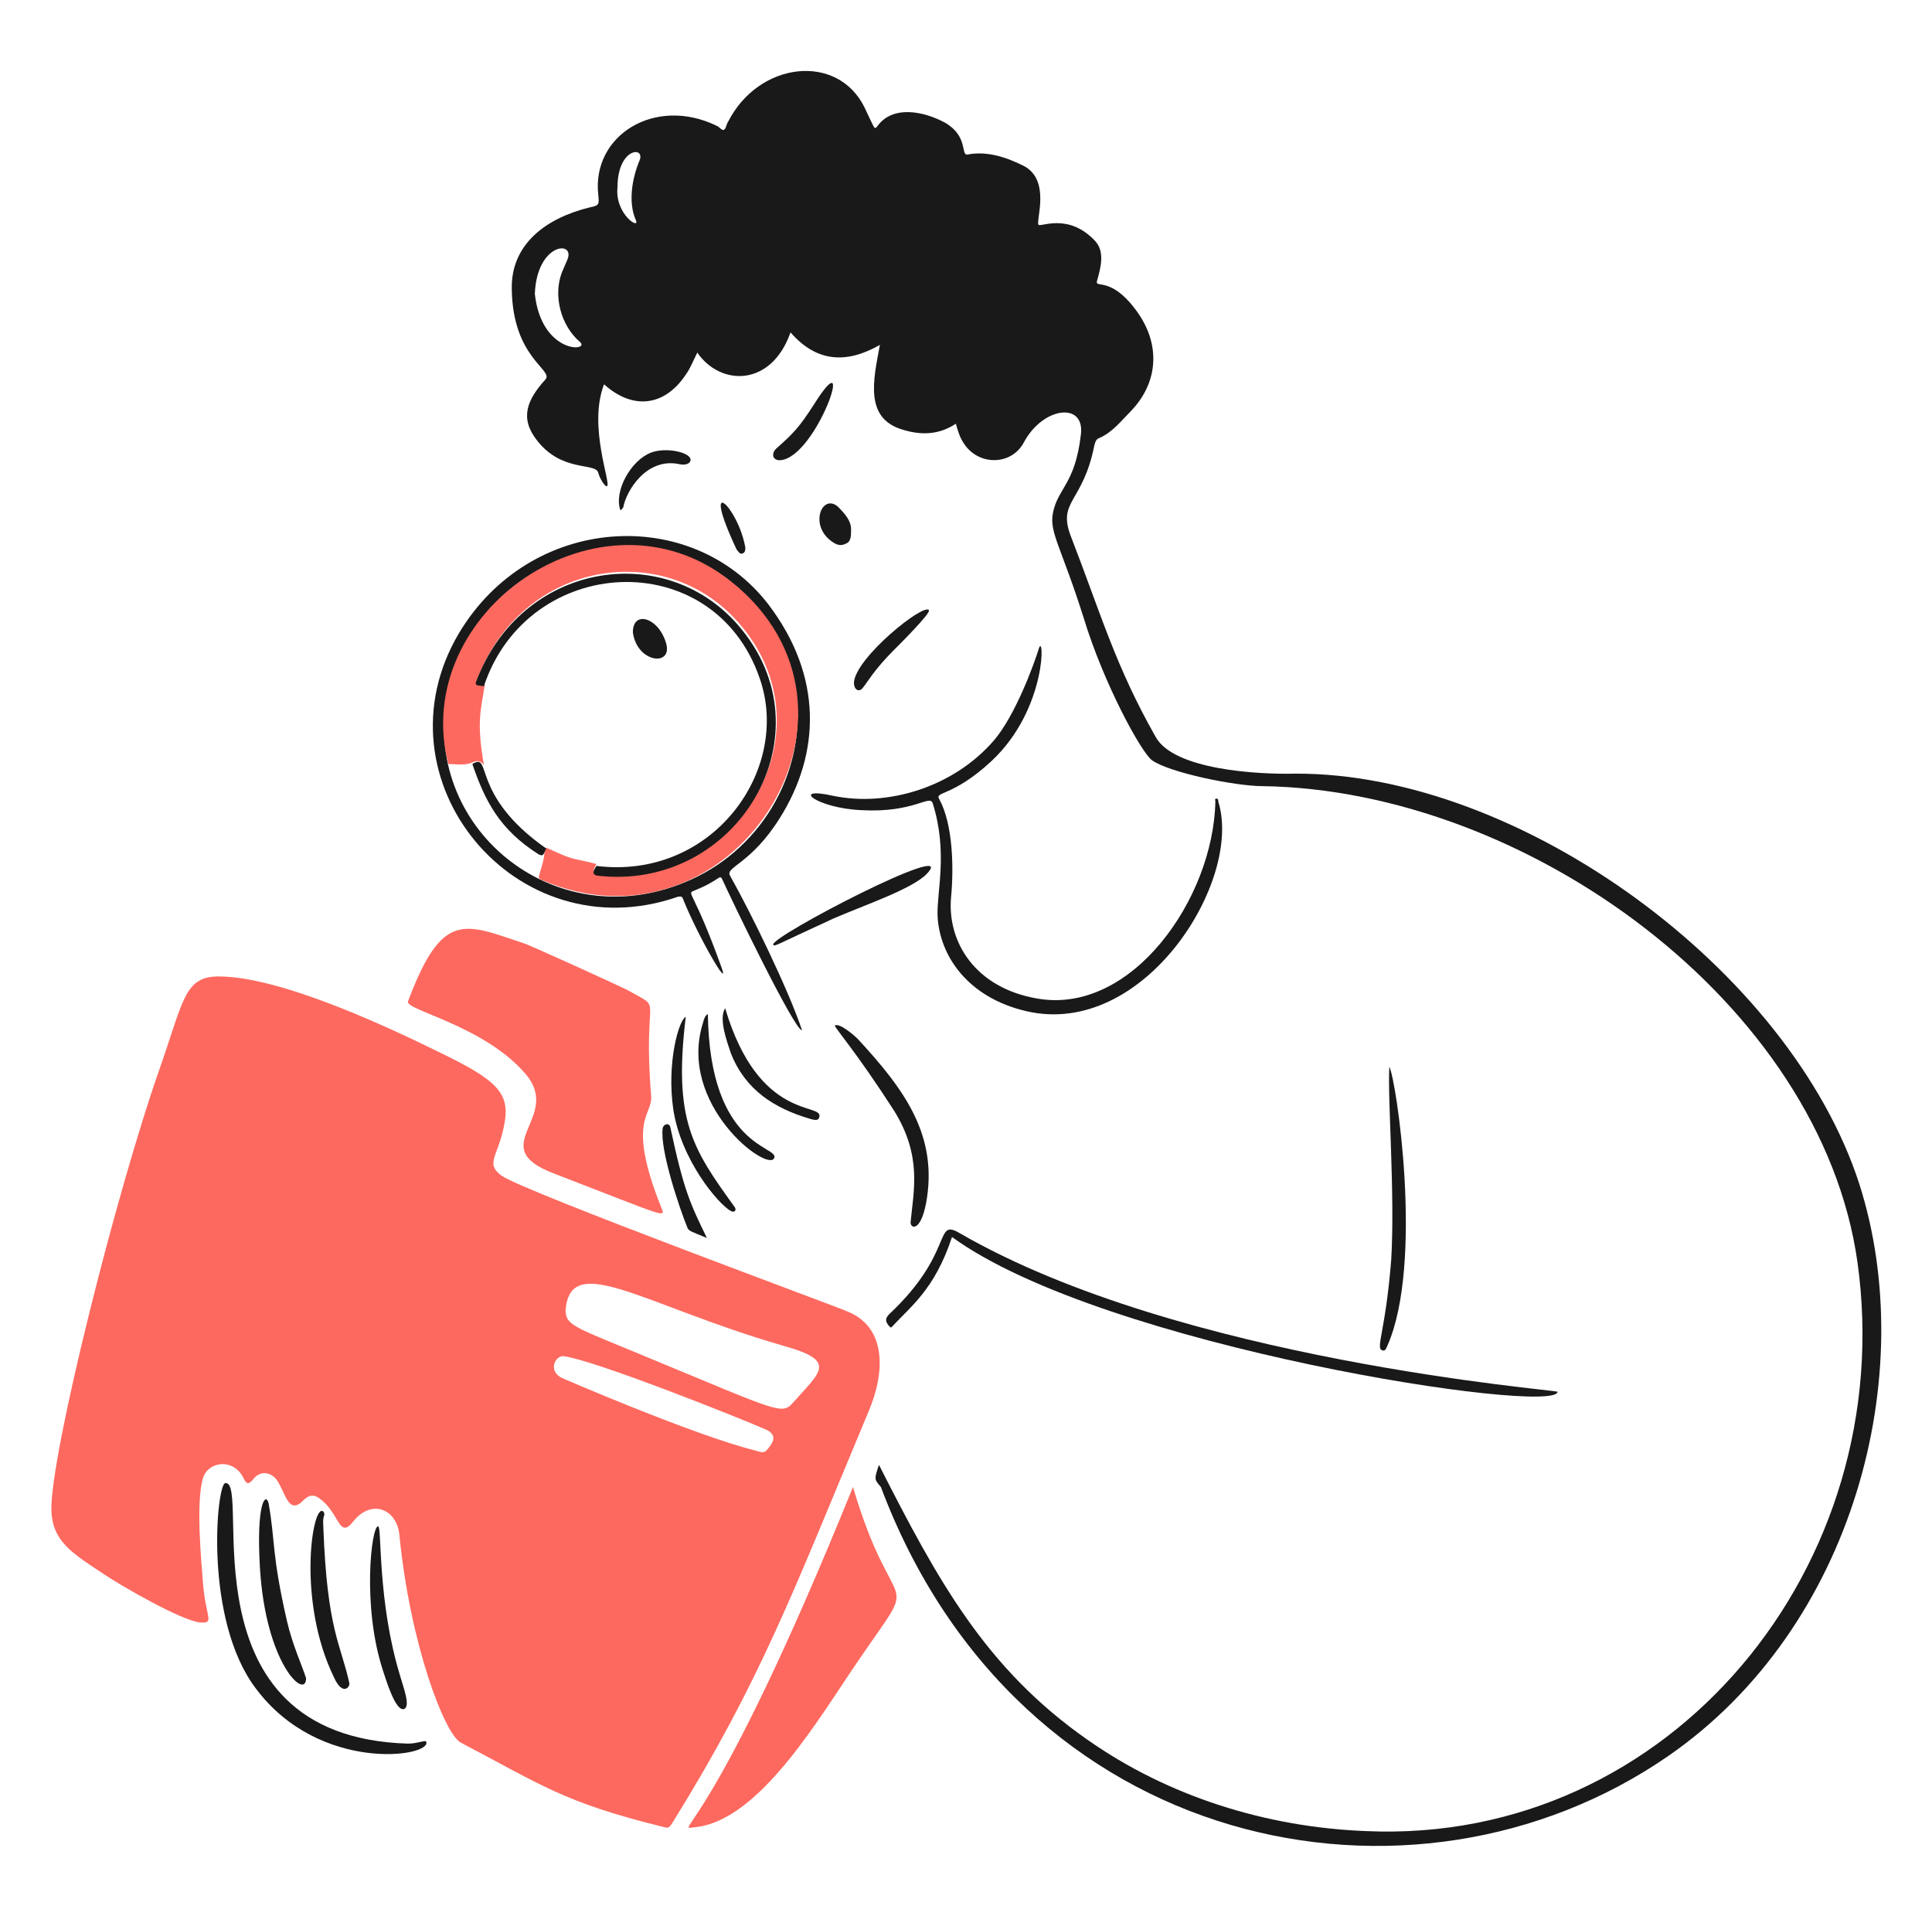 <svg xmlns="http://www.w3.org/2000/svg" fill="none" viewBox="0 0 201 200"><g id="empty-folder-E-commerce--Shopping-empty-folder-E-commerce"><g id="Group"><path id="Vector" fill="#fd695f" d="M22.943 101.576C29.743 101.676 41.643 107.476 45.543 109.376C51.743 112.376 53.143 113.676 52.443 117.076C51.843 120.276 50.443 120.976 52.143 122.276C54.543 123.976 88.043 136.276 88.043 136.376C92.243 137.976 92.143 142.676 90.343 146.876C82.443 165.776 79.143 174.776 70.043 189.476C69.543 190.276 69.543 190.176 68.743 189.976C58.643 187.476 56.343 185.676 47.943 181.276C46.243 180.376 42.643 170.976 41.543 159.576C41.243 156.976 38.643 155.876 36.743 158.276C35.243 160.176 35.343 157.376 33.243 155.876C32.443 155.276 31.943 155.676 31.343 156.276C29.943 157.476 29.643 155.076 28.743 153.876C28.043 153.076 27.043 152.976 26.343 153.876C25.843 154.476 25.643 154.376 25.343 153.776C24.343 151.676 21.743 151.976 21.143 153.676C20.343 156.176 20.943 162.376 21.143 164.976C21.443 168.276 22.343 168.876 20.843 168.776C18.843 168.576 12.643 164.976 10.843 163.776C7.543 161.576 5.443 160.376 5.343 157.076C5.243 151.376 12.043 124.076 16.743 110.776C19.143 103.876 19.243 101.476 22.943 101.576ZM58.843 136.276C58.843 137.976 59.943 138.076 68.043 141.476C80.843 146.776 81.343 147.176 82.443 145.976C85.343 142.676 87.243 141.576 81.443 139.976C66.943 135.776 59.343 130.076 58.843 136.276ZM58.643 141.076C57.743 140.976 56.943 142.676 58.543 143.376C58.543 143.376 72.143 149.276 78.543 150.876C79.543 151.176 79.543 151.176 80.143 150.376C80.643 149.676 80.543 149.176 79.843 148.776C77.143 147.576 61.843 141.476 58.643 141.076Z"></path><path id="Vector_2" fill="#191919" d="M91.443 152.376C97.543 164.376 102.543 173.576 113.143 180.976C121.543 186.876 131.743 190.076 142.143 190.476C173.843 191.876 197.643 162.776 193.243 131.276C189.443 104.376 158.843 82.176 131.343 81.776C128.543 81.776 121.643 80.376 119.843 79.076C118.743 78.276 114.843 71.176 112.743 64.276C110.443 56.976 109.143 55.376 109.543 53.376C110.043 50.776 111.843 50.376 112.443 45.276C112.943 41.776 108.543 42.276 106.543 45.976C105.243 48.476 101.743 48.476 100.243 46.076C99.843 45.476 99.643 44.776 99.443 44.076C97.643 45.276 95.743 45.276 93.843 44.676C89.943 43.476 90.843 39.576 91.543 35.876C88.043 37.876 84.943 37.676 82.243 34.576C80.243 40.276 74.943 40.176 72.543 36.676C72.143 37.476 71.843 38.276 71.343 38.976C69.143 42.276 65.843 42.676 62.843 39.976C61.143 44.376 63.643 50.376 63.143 50.576C62.943 50.676 62.343 49.676 62.243 49.176C61.943 48.076 58.443 49.176 55.843 45.776C54.043 43.476 54.843 41.576 56.743 39.476C57.643 38.476 53.343 37.276 53.243 30.076C53.143 25.376 56.843 22.676 61.343 21.576C62.343 21.376 62.343 21.276 62.243 20.276C61.543 14.076 68.143 9.976 74.543 13.076C74.843 13.176 75.143 13.676 75.343 13.476C75.543 13.376 75.543 12.976 75.743 12.676C78.943 6.376 87.143 5.476 89.943 11.176C91.043 13.476 90.943 13.476 91.243 13.176C92.843 10.876 96.143 11.576 98.343 12.776C100.743 14.176 99.943 16.176 100.643 16.076C102.743 15.676 104.743 16.376 106.543 17.276C109.343 18.776 107.743 22.976 108.043 23.376C108.243 23.676 111.143 22.076 113.943 25.076C114.943 26.176 114.543 27.776 114.143 29.176C113.843 30.076 115.443 28.676 118.043 32.076C120.843 35.676 120.543 39.776 117.643 42.776C116.643 43.776 115.743 44.976 114.343 45.576C114.043 45.676 113.943 45.976 113.843 46.376C112.643 52.376 109.943 52.076 111.443 55.876C114.543 63.876 116.043 69.276 120.243 76.676C122.143 80.076 130.843 80.576 134.743 80.476C158.143 80.376 186.243 100.876 193.443 123.176C199.743 142.876 192.943 169.276 173.543 182.676C147.043 200.976 105.943 192.776 91.643 154.676C90.943 153.876 90.943 153.876 91.443 152.376ZM55.643 30.576C56.343 36.876 61.443 36.576 60.343 35.576C58.343 33.876 57.543 30.776 58.443 28.376C58.643 27.876 58.843 27.476 59.043 26.976C59.843 24.976 55.843 25.276 55.643 30.576ZM64.243 19.476C63.943 22.276 66.643 23.976 66.143 22.876C65.343 21.076 65.743 18.576 66.543 16.676C67.143 15.176 64.243 15.376 64.243 19.476Z"></path><path id="Vector_3" fill="#fd695f" d="M67.743 113.976C67.943 116.076 65.143 116.376 68.743 125.476C69.243 126.776 69.843 126.776 57.643 122.076C50.243 119.276 58.643 116.276 54.643 111.676C50.343 106.676 42.143 105.076 42.443 104.176C46.043 94.576 48.343 96.076 54.643 98.176C55.243 98.376 64.743 102.676 65.443 103.076C69.143 105.176 66.843 102.976 67.743 113.976Z"></path><path id="Vector_4" fill="#fd695f" d="M88.743 154.676C93.043 169.276 96.043 162.876 89.343 172.676C85.343 178.476 79.043 189.476 72.243 190.076C69.943 190.376 74.043 190.976 88.743 154.676Z"></path><path id="Vector_5" fill="#191919" d="M83.443 107.176C82.643 107.176 76.043 93.476 75.143 91.476C74.843 90.876 74.943 91.576 72.143 92.676C71.443 92.976 72.243 92.776 75.043 100.576C76.043 103.276 72.643 97.476 71.043 93.476C70.943 93.176 70.743 93.276 70.543 93.276C53.643 99.176 38.743 81.076 47.743 65.876C55.143 53.476 71.943 52.476 79.943 62.876C85.643 70.376 85.343 78.376 81.143 85.076C78.143 89.876 75.443 90.176 75.943 91.076C78.143 94.976 82.043 102.976 83.443 107.176ZM71.943 91.476C79.443 88.076 84.143 79.876 82.743 71.476C81.443 63.676 74.043 56.476 64.743 56.876C55.543 57.276 47.943 63.776 46.443 72.776C44.143 86.476 58.143 97.776 71.943 91.476Z"></path><path id="Vector_6" fill="#191919" d="M103.143 79.176C99.043 82.976 97.143 82.276 97.743 83.176C99.143 85.776 99.243 90.276 98.943 93.376C98.543 97.976 101.443 102.776 107.943 103.876C117.743 105.576 126.243 93.476 126.443 83.376C126.443 83.276 126.343 83.076 126.543 83.076C126.743 83.076 126.743 83.176 126.743 83.376C129.343 91.576 119.043 108.076 106.743 105.176C100.743 103.776 97.743 99.476 97.543 95.276C97.443 92.776 98.643 88.676 97.043 83.576C96.743 82.576 95.143 84.576 89.643 84.276C84.943 84.076 82.143 81.776 86.643 82.776C92.343 83.976 99.243 81.876 103.443 76.976C105.643 74.376 107.543 69.176 108.043 67.576C108.643 65.376 109.043 73.676 103.143 79.176Z"></path><path id="Vector_7" fill="#191919" d="M99.043 128.676C97.243 134.176 94.643 135.976 92.843 137.976C92.643 138.176 92.643 138.076 92.443 137.876C92.043 137.376 92.143 137.076 92.543 136.676C99.343 130.276 97.143 126.676 99.843 128.276C122.843 141.576 162.043 144.576 162.043 144.776C161.943 147.276 114.843 140.176 99.043 128.676Z"></path><path id="Vector_8" fill="#191919" d="M23.443 154.276C26.243 153.976 18.643 180.676 42.443 181.376C43.443 181.376 44.243 180.976 44.343 181.176C44.943 182.776 33.243 184.476 26.643 175.676C21.143 168.476 22.543 154.276 23.443 154.276Z"></path><path id="Vector_9" fill="#191919" d="M144.543 110.976C145.243 112.176 148.143 131.376 144.343 139.976C144.243 140.176 144.143 140.576 143.843 140.476C143.043 140.276 144.143 138.676 144.743 130.976C145.143 124.076 144.343 114.176 144.543 110.976Z"></path><path id="Vector_10" fill="#191919" d="M86.843 106.676C87.343 106.376 88.843 107.676 89.243 108.076C94.143 113.376 97.643 118.176 96.343 125.176C95.743 128.276 94.643 127.776 94.743 127.076C95.043 123.876 95.943 120.276 93.043 115.576C89.043 109.376 87.043 107.176 86.843 106.676Z"></path><path id="Vector_11" fill="#191919" d="M31.843 174.576C31.843 176.876 27.643 173.176 27.043 163.076C26.643 156.376 27.643 155.176 27.943 156.376C28.643 160.276 28.243 161.576 29.843 168.576C30.443 171.176 31.443 173.276 31.843 174.576Z"></path><path id="Vector_12" fill="#191919" d="M33.643 158.976C34.043 169.576 35.443 170.976 36.343 175.076C36.443 175.476 35.643 176.476 34.743 174.476C30.943 166.676 32.443 156.776 33.543 157.176C33.743 157.276 33.743 157.476 33.743 157.576C33.543 158.076 33.643 158.576 33.643 158.976Z"></path><path id="Vector_13" fill="#191919" d="M39.343 158.776C39.743 158.776 39.243 166.576 41.643 174.376C41.943 175.476 42.743 177.476 42.043 177.776C41.143 178.076 40.143 174.676 39.843 173.776C37.643 167.076 38.643 158.676 39.343 158.776Z"></path><path id="Vector_14" fill="#191919" d="M71.343 105.776C70.043 116.576 72.043 119.476 76.443 125.576C76.643 125.876 76.443 126.176 76.043 125.976C74.743 125.276 70.843 120.676 70.043 115.376C69.343 110.476 70.643 106.076 71.343 105.776Z"></path><path id="Vector_15" fill="#191919" d="M96.443 90.876C94.943 92.476 89.843 94.176 86.643 95.576C80.543 98.376 80.643 98.476 80.443 98.276C80.043 97.476 99.943 87.176 96.443 90.876Z"></path><path id="Vector_16" fill="#191919" d="M73.643 105.476C73.843 119.576 81.143 119.176 80.543 120.476C79.843 121.976 70.443 114.876 73.143 106.376C73.243 105.976 73.343 105.676 73.643 105.476Z"></path><path id="Vector_17" fill="#191919" d="M75.443 104.876C78.943 116.676 85.643 114.676 85.243 116.176C85.143 116.676 84.643 116.476 84.243 116.376C80.543 115.276 77.543 113.376 76.043 109.576C75.643 108.376 74.743 105.976 75.443 104.876Z"></path><path id="Vector_18" fill="#191919" d="M88.843 70.976C89.043 68.376 96.143 62.676 96.643 63.476C96.843 63.776 93.743 66.876 92.943 67.676C90.943 69.676 90.243 70.976 89.743 71.576C89.443 71.976 88.843 71.876 88.843 70.976Z"></path><path id="Vector_19" fill="#191919" d="M73.543 128.776C71.843 128.076 71.743 128.076 71.543 127.776C70.643 125.576 68.643 119.576 68.943 117.376C69.043 116.876 69.643 116.776 69.743 117.276C71.143 123.876 71.843 125.276 73.543 128.776Z"></path><path id="Vector_20" fill="#191919" d="M81.143 47.876C80.343 47.876 80.243 47.176 80.743 46.676C82.543 45.076 83.143 44.476 84.743 41.976C89.243 34.876 84.943 47.676 81.143 47.876Z"></path><path id="Vector_21" fill="#191919" d="M64.543 53.076C63.843 51.076 65.643 47.876 67.743 47.076C69.343 46.476 71.943 47.076 71.843 47.876C71.743 48.376 71.043 48.376 70.643 48.276C67.243 47.576 65.143 51.076 64.843 52.776C64.743 52.876 64.743 52.976 64.543 53.076Z"></path><path id="Vector_22" fill="#191919" d="M88.543 55.076C88.543 55.776 88.543 56.376 87.943 56.576C87.343 56.876 86.843 56.576 86.343 56.176C84.243 54.476 85.543 51.376 87.143 52.676C87.943 53.476 88.543 54.176 88.543 55.076Z"></path><path id="Vector_23" fill="#191919" d="M77.543 56.976C77.543 57.176 77.543 57.476 77.243 57.576C76.943 57.676 76.843 57.376 76.643 57.176C72.743 48.876 76.843 52.776 77.543 56.976Z"></path><path id="Vector_24" fill="#fd695f" d="M46.643 79.476C42.543 63.576 62.643 49.776 76.043 60.476C93.043 73.976 76.143 99.976 56.443 91.576C56.243 91.476 56.143 91.476 56.043 91.276C56.243 90.376 56.643 89.476 56.643 88.576C56.643 88.376 56.743 88.276 56.843 88.176C60.043 89.676 59.443 89.176 62.043 89.876C61.743 90.476 61.543 90.776 62.143 90.876C76.743 92.576 86.743 76.076 76.843 64.776C69.143 55.976 54.343 58.276 49.643 70.676C49.443 71.176 49.843 71.176 50.443 71.176C50.043 73.876 49.543 74.976 50.343 79.576C50.043 79.176 49.643 79.076 49.243 79.276C48.343 79.676 47.543 79.476 46.643 79.476Z"></path><path id="Vector_25" fill="#191919" d="M62.043 90.076C74.143 91.576 82.343 80.076 79.043 70.576C74.243 56.576 54.943 57.576 50.343 71.376C49.743 71.276 49.343 71.376 49.543 70.876C54.243 58.476 69.043 56.176 76.743 64.976C86.643 76.276 76.643 92.876 62.043 91.076C61.543 90.876 61.743 90.576 62.043 90.076Z"></path><path id="Vector_26" fill="#191919" d="M56.843 88.276C56.543 88.676 56.643 89.176 56.043 88.876C51.943 86.276 50.443 83.276 49.143 79.476C51.243 78.176 48.843 82.676 56.843 88.276Z"></path><path id="Vector_27" fill="#191919" d="M65.843 65.776C65.843 63.376 68.643 64.276 69.343 67.076C69.843 69.376 66.243 68.876 65.843 65.776Z"></path></g></g></svg>